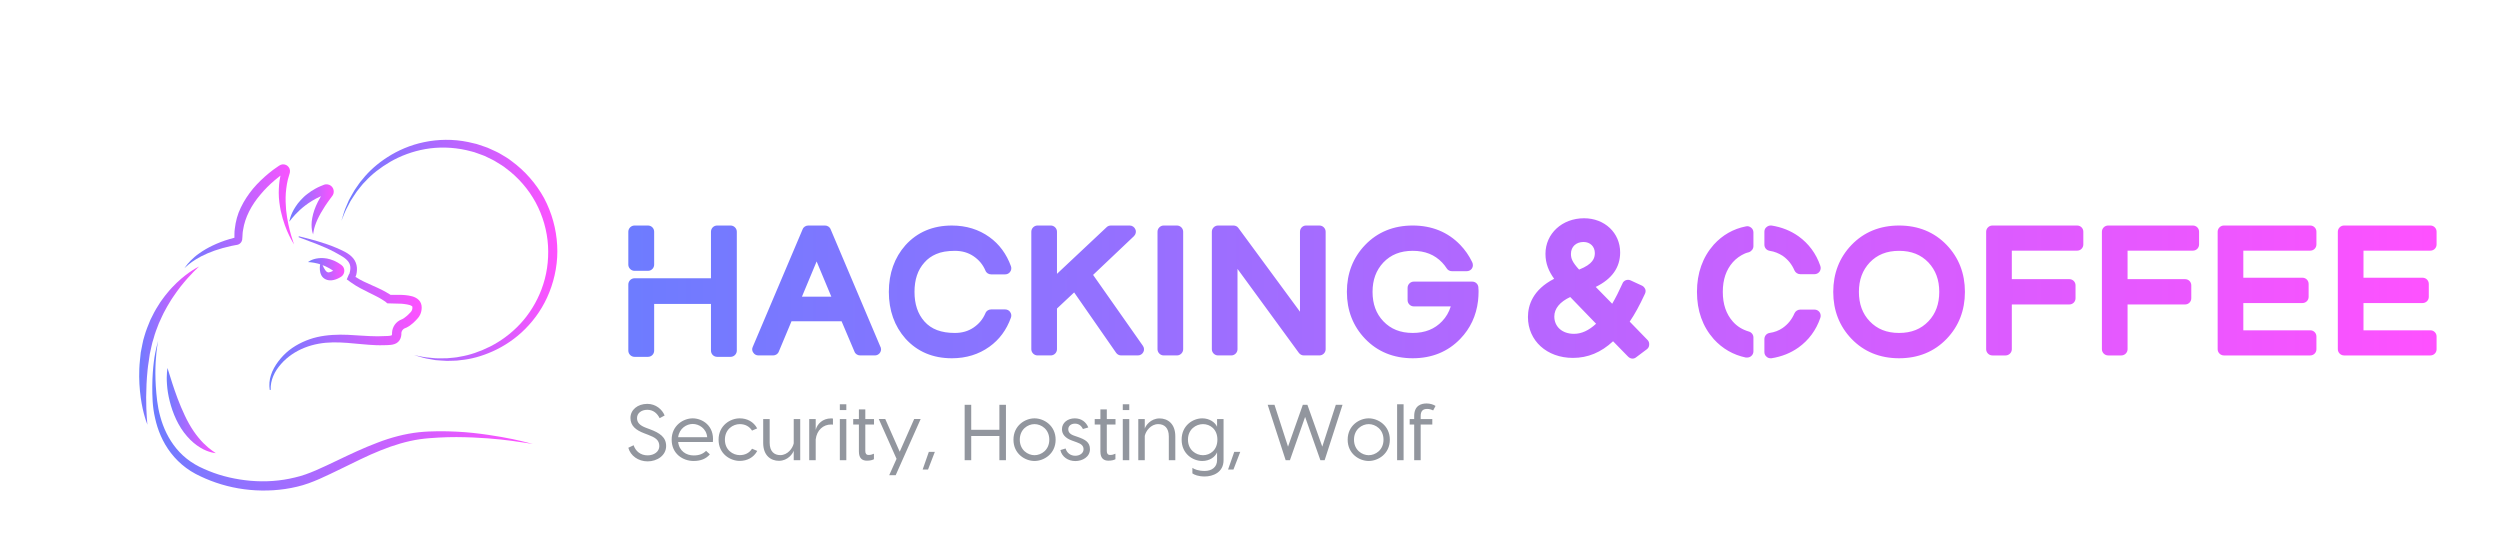 
		<svg xmlns="http://www.w3.org/2000/svg" xmlns:xlink="http://www.w3.org/1999/xlink" version="1.1" width="3167.598" height="703.911">
			
			<g transform="scale(8.38) translate(10, 10)">
				<defs id="SvgjsDefs7329"><linearGradient id="SvgjsLinearGradient7333"><stop id="SvgjsStop7334" stop-color="#6d7cff" offset="0"/><stop id="SvgjsStop7335" stop-color="#ff51ff" offset="1"/></linearGradient><linearGradient id="SvgjsLinearGradient7336"><stop id="SvgjsStop7337" stop-color="#6d7cff" offset="0"/><stop id="SvgjsStop7338" stop-color="#ff51ff" offset="1"/></linearGradient></defs><g id="main_text" rel="mainfill" name="main_text" feature="main_text" xmlns:name="mainText_mainfill" groupName="main_text" fill="url(#SvgjsLinearGradient7333)" transform="translate(82.833, 17.408) scale(1.338)"><path d="M2.32 10.12 c-0.38 0 -0.7 -0.32 -0.7 -0.7 l0 -3.72 c0 -0.38 0.32 -0.7 0.7 -0.7 l1.52 0 c0.4 0 0.7 0.32 0.7 0.7 l0 3.72 c0 0.38 -0.3 0.7 -0.7 0.7 l-1.52 0 z M13.18 5 c0.38 0 0.7 0.32 0.7 0.7 l0 13.44 c0 0.38 -0.32 0.7 -0.7 0.7 l-1.52 0 c-0.4 0 -0.7 -0.32 -0.7 -0.7 l0 -5.28 l-6.42 0 l0 5.28 c0 0.38 -0.3 0.7 -0.7 0.7 l-1.52 0 c-0.38 0 -0.7 -0.32 -0.7 -0.7 l0 -7.48 c0 -0.38 0.32 -0.7 0.7 -0.7 l8.64 0 l0 -5.26 c0 -0.38 0.3 -0.7 0.7 -0.7 l1.52 0 z M24.48 5.42 l5.6 13.22 c0.06 0.1 0.1 0.22 0.1 0.34 c0 0.38 -0.3 0.7 -0.7 0.7 l0 0 l-1.66 0 c-0.28 0 -0.54 -0.16 -0.64 -0.42 l-1.46 -3.44 l-5.66 0 l-1.44 3.44 c-0.1 0.26 -0.36 0.42 -0.64 0.42 l-1.66 0 c-0.24 0 -0.46 -0.12 -0.58 -0.32 c-0.14 -0.18 -0.16 -0.44 -0.06 -0.64 l5.64 -13.3 c0.1 -0.26 0.36 -0.42 0.64 -0.42 l1.88 0 c0.28 0 0.54 0.16 0.64 0.42 z M22.9 9.06 l-1.66 3.98 l3.32 0 z M36.42 8.22 c-0.52 0.22 -0.98 0.54 -1.34 0.96 c-0.76 0.84 -1.12 1.94 -1.12 3.32 s0.36 2.48 1.12 3.34 c0.78 0.88 1.9 1.3 3.44 1.3 c0.82 0 1.5 -0.2 2.1 -0.6 c0.62 -0.42 1.06 -0.94 1.36 -1.64 c0.1 -0.26 0.36 -0.42 0.64 -0.42 l1.58 0 c0.22 0 0.44 0.1 0.56 0.28 c0.14 0.2 0.18 0.42 0.1 0.64 c-0.5 1.4 -1.32 2.5 -2.44 3.3 c-1.2 0.86 -2.62 1.3 -4.24 1.3 c-2.14 0 -3.9 -0.74 -5.24 -2.22 c-1.24 -1.4 -1.88 -3.18 -1.88 -5.28 s0.64 -3.88 1.88 -5.28 c1.34 -1.48 3.1 -2.22 5.24 -2.22 c1.62 0 3.04 0.44 4.24 1.3 c1.12 0.8 1.94 1.92 2.44 3.3 c0.08 0.22 0.04 0.46 -0.1 0.64 c-0.12 0.18 -0.34 0.28 -0.56 0.28 l-1.58 0 c-0.28 0 -0.54 -0.16 -0.64 -0.42 c-0.3 -0.7 -0.74 -1.22 -1.36 -1.64 c-0.6 -0.4 -1.28 -0.6 -2.1 -0.6 c-0.86 0 -1.56 0.12 -2.1 0.36 z M54.14 10.58 l5.62 8 c0.16 0.22 0.18 0.5 0.06 0.72 c-0.12 0.24 -0.36 0.38 -0.62 0.38 l-1.9 0 c-0.22 0 -0.44 -0.12 -0.56 -0.3 l-4.74 -6.82 l-1.94 1.82 l0 4.6 c0 0.38 -0.32 0.7 -0.7 0.7 l-1.5 0 c-0.38 0 -0.7 -0.32 -0.7 -0.7 l0 -13.28 c0 -0.38 0.32 -0.7 0.7 -0.7 l1.5 0 c0.38 0 0.7 0.32 0.7 0.7 l0 4.76 l5.62 -5.28 c0.12 -0.12 0.3 -0.18 0.48 -0.18 l2.12 0 c0.28 0 0.54 0.18 0.64 0.44 c0.12 0.26 0.04 0.56 -0.16 0.76 z M63.62 5 c0.38 0 0.7 0.32 0.7 0.7 l0 13.28 c0 0.38 -0.32 0.7 -0.7 0.7 l-1.5 0 c-0.38 0 -0.7 -0.32 -0.7 -0.7 l0 -13.28 c0 -0.38 0.32 -0.7 0.7 -0.7 l1.5 0 z M79.72 5 c0.38 0 0.7 0.32 0.7 0.7 l0 13.28 c0 0.38 -0.32 0.7 -0.7 0.7 l-1.76 0 c-0.22 0 -0.42 -0.1 -0.56 -0.28 l-6.94 -9.5 l0 9.08 c0 0.38 -0.32 0.7 -0.7 0.7 l-1.5 0 c-0.38 0 -0.7 -0.32 -0.7 -0.7 l0 -13.28 c0 -0.38 0.32 -0.7 0.7 -0.7 l1.74 0 c0.22 0 0.44 0.1 0.56 0.28 l6.96 9.46 l0 -9.04 c0 -0.38 0.3 -0.7 0.68 -0.7 l1.52 0 z M97.68 12 l0 0.08 c0.02 0.14 0.02 0.28 0.02 0.42 c0 0.32 -0.02 0.64 -0.06 1.02 c-0.2 1.68 -0.88 3.12 -2 4.28 c-1.4 1.46 -3.22 2.2 -5.38 2.2 s-3.98 -0.74 -5.38 -2.2 c-1.36 -1.42 -2.06 -3.2 -2.06 -5.3 s0.7 -3.88 2.06 -5.3 c1.4 -1.46 3.22 -2.2 5.38 -2.2 s3.98 0.74 5.38 2.2 c0.54 0.56 0.98 1.2 1.32 1.9 c0.06 0.1 0.1 0.24 0.1 0.38 c0 0.38 -0.3 0.68 -0.7 0.68 l0 0 l-1.68 0 c-0.24 0 -0.46 -0.12 -0.58 -0.32 c-0.16 -0.24 -0.32 -0.46 -0.52 -0.66 c-0.84 -0.88 -1.92 -1.32 -3.32 -1.32 s-2.48 0.44 -3.32 1.32 c-0.82 0.88 -1.22 1.96 -1.22 3.32 s0.4 2.46 1.22 3.32 c0.84 0.88 1.92 1.32 3.32 1.32 s2.48 -0.44 3.32 -1.32 c0.46 -0.48 0.78 -1.04 0.98 -1.68 l-4.18 0 c-0.38 0 -0.7 -0.32 -0.7 -0.7 l0 -1.4 c0 -0.38 0.32 -0.7 0.7 -0.7 l6.6 0 c0.38 0 0.68 0.28 0.7 0.66 z  M114.78 15.86 l2.02 2.08 c0.14 0.14 0.2 0.34 0.18 0.54 c0 0.2 -0.1 0.38 -0.26 0.5 l-1.2 0.9 c-0.12 0.1 -0.26 0.16 -0.42 0.16 c-0.18 0 -0.36 -0.08 -0.5 -0.22 l-1.7 -1.74 c-1.36 1.26 -2.84 1.88 -4.54 1.88 c-2.94 0 -5.08 -1.94 -5.08 -4.62 c0 -1.32 0.54 -3.08 2.96 -4.32 c-0.6 -0.84 -0.98 -1.7 -0.98 -2.82 c0 -2.28 1.88 -4.02 4.36 -4.02 c2.34 0 4.08 1.66 4.08 3.86 c0 1.7 -0.92 3 -2.76 3.9 l1.86 1.9 c0.4 -0.68 0.78 -1.44 1.16 -2.28 c0.06 -0.18 0.2 -0.3 0.38 -0.38 c0.18 -0.06 0.36 -0.06 0.54 0.02 l1.3 0.6 c0.16 0.08 0.28 0.22 0.36 0.4 c0.06 0.16 0.04 0.36 -0.04 0.52 c-0.62 1.34 -1.16 2.32 -1.72 3.14 z M109.06 9.98 c1.58 -0.62 1.78 -1.3 1.78 -1.86 c0 -0.74 -0.52 -1.26 -1.28 -1.26 c-0.84 0 -1.42 0.54 -1.42 1.34 c0 0.52 0.14 0.92 0.92 1.78 z M108.06 13.08 c-1.16 0.54 -1.8 1.3 -1.8 2.2 c0 1.16 0.9 1.96 2.22 1.96 c0.86 0 1.68 -0.38 2.5 -1.14 z  M130.6 7.86 c-0.36 -0.06 -0.6 -0.34 -0.6 -0.7 l0 -1.46 c0 -0.2 0.08 -0.4 0.24 -0.52 c0.16 -0.14 0.36 -0.2 0.56 -0.18 c1.14 0.18 2.16 0.58 3.06 1.22 c1.14 0.82 1.98 1.94 2.46 3.34 c0.08 0.22 0.04 0.46 -0.08 0.64 c-0.14 0.2 -0.36 0.3 -0.58 0.3 l-1.6 0 c-0.28 0 -0.54 -0.16 -0.66 -0.42 c-0.3 -0.7 -0.74 -1.24 -1.34 -1.66 c-0.44 -0.28 -0.92 -0.48 -1.46 -0.56 z M135.66 14.5 c0.22 0 0.44 0.1 0.58 0.3 c0.12 0.18 0.16 0.42 0.08 0.64 c-0.48 1.4 -1.32 2.52 -2.46 3.34 c-0.9 0.64 -1.92 1.04 -3.06 1.22 l-0.1 0 c-0.18 0 -0.34 -0.06 -0.46 -0.18 c-0.16 -0.12 -0.24 -0.32 -0.24 -0.52 l0 -1.46 c0 -0.36 0.24 -0.64 0.58 -0.7 c0.56 -0.08 1.04 -0.26 1.48 -0.56 c0.6 -0.42 1.04 -0.96 1.34 -1.66 c0.12 -0.26 0.38 -0.42 0.66 -0.42 l1.6 0 z M128.5 5.24 c0.16 0.12 0.26 0.32 0.26 0.54 l0 1.56 c0 0.3 -0.22 0.58 -0.52 0.68 c-0.16 0.04 -0.3 0.08 -0.44 0.14 c-0.54 0.24 -0.98 0.56 -1.36 0.98 c-0.76 0.86 -1.14 1.96 -1.14 3.36 s0.38 2.5 1.14 3.36 c0.48 0.54 1.06 0.9 1.8 1.12 c0.3 0.08 0.52 0.36 0.52 0.66 l0 1.58 c0 0.22 -0.1 0.42 -0.26 0.54 c-0.14 0.12 -0.3 0.16 -0.46 0.16 l-0.14 0 c-1.42 -0.3 -2.64 -1 -3.62 -2.08 c-1.26 -1.42 -1.9 -3.2 -1.9 -5.34 c0 -2.12 0.64 -3.92 1.9 -5.34 c0.98 -1.08 2.2 -1.78 3.62 -2.06 c0.22 -0.06 0.42 0 0.6 0.14 z M145.22 5 c2.16 0 3.98 0.74 5.38 2.2 c1.36 1.42 2.06 3.2 2.06 5.3 s-0.7 3.88 -2.06 5.3 c-1.4 1.46 -3.22 2.2 -5.38 2.2 s-3.98 -0.74 -5.38 -2.2 c-1.36 -1.42 -2.06 -3.2 -2.06 -5.3 s0.7 -3.88 2.06 -5.3 c1.4 -1.46 3.22 -2.2 5.38 -2.2 z M145.22 17.14 c1.4 0 2.48 -0.44 3.32 -1.32 c0.82 -0.86 1.22 -1.96 1.22 -3.32 s-0.4 -2.44 -1.22 -3.32 c-0.84 -0.88 -1.92 -1.32 -3.32 -1.32 s-2.48 0.44 -3.32 1.32 c-0.82 0.88 -1.22 1.96 -1.22 3.32 s0.4 2.46 1.22 3.32 c0.84 0.88 1.92 1.32 3.32 1.32 z M165.34 5 c0.4 0 0.7 0.32 0.7 0.7 l0 1.44 c0 0.38 -0.3 0.7 -0.7 0.7 l-7.38 0 l0 3.22 l6.5 0 c0.4 0 0.7 0.32 0.7 0.7 l0 1.46 c0 0.38 -0.3 0.7 -0.7 0.7 l-6.5 0 l0 5.06 c0 0.38 -0.32 0.7 -0.7 0.7 l-1.5 0 c-0.38 0 -0.7 -0.32 -0.7 -0.7 l0 -13.28 c0 -0.38 0.32 -0.7 0.7 -0.7 l9.58 0 z M178.42 5 c0.4 0 0.7 0.32 0.7 0.7 l0 1.44 c0 0.38 -0.3 0.7 -0.7 0.7 l-7.38 0 l0 3.22 l6.5 0 c0.4 0 0.7 0.32 0.7 0.7 l0 1.46 c0 0.38 -0.3 0.7 -0.7 0.7 l-6.5 0 l0 5.06 c0 0.38 -0.32 0.7 -0.7 0.7 l-1.5 0 c-0.38 0 -0.7 -0.32 -0.7 -0.7 l0 -13.28 c0 -0.38 0.32 -0.7 0.7 -0.7 l9.58 0 z M191.68 5 c0.4 0 0.7 0.32 0.7 0.7 l0 1.44 c0 0.38 -0.3 0.7 -0.7 0.7 l-7.56 0 l0 3.06 l6.68 0 c0.4 0 0.7 0.32 0.7 0.7 l0 1.46 c0 0.38 -0.3 0.7 -0.7 0.7 l-6.68 0 l0 3.08 l7.56 0 c0.4 0 0.7 0.32 0.7 0.7 l0 1.44 c0 0.38 -0.3 0.7 -0.7 0.7 l-9.76 0 c-0.38 0 -0.7 -0.32 -0.7 -0.7 l0 -13.28 c0 -0.38 0.32 -0.7 0.7 -0.7 l9.76 0 z M205.26 5 c0.4 0 0.7 0.32 0.7 0.7 l0 1.44 c0 0.38 -0.3 0.7 -0.7 0.7 l-7.56 0 l0 3.06 l6.68 0 c0.4 0 0.7 0.32 0.7 0.7 l0 1.46 c0 0.38 -0.3 0.7 -0.7 0.7 l-6.68 0 l0 3.08 l7.56 0 c0.4 0 0.7 0.32 0.7 0.7 l0 1.44 c0 0.38 -0.3 0.7 -0.7 0.7 l-9.76 0 c-0.38 0 -0.7 -0.32 -0.7 -0.7 l0 -13.28 c0 -0.38 0.32 -0.7 0.7 -0.7 l9.76 0 z"/></g><g id="slogan_text" rel="mainfill" name="slogan_text" feature="slogan_text" xmlns:name="sloganText_mainfill" groupName="slogan_text" fill="#92969e" transform="translate(84.582, 45.227) scale(0.598)"><path d="M5.5 9.76 c2.18 0 3.78 1.44 4.38 2.94 l-1.26 0.68 c-0.64 -1.28 -1.66 -2.12 -3.12 -2.12 c-1.54 0 -2.6 0.88 -2.6 2.1 c0 1.14 0.72 1.86 2.24 2.44 l1.02 0.38 c2.52 0.94 4.1 2.02 4.1 4.24 c0 2.4 -2.3 3.88 -4.68 3.88 s-4.34 -1.44 -4.88 -3.44 l1.34 -0.64 c0.48 1.48 1.74 2.56 3.54 2.56 c1.6 0 2.96 -0.92 2.96 -2.34 c0 -1.6 -1.12 -2.2 -2.78 -2.84 l-1.04 -0.4 c-2.12 -0.8 -3.48 -1.9 -3.48 -3.88 c0 -2.04 1.8 -3.56 4.26 -3.56 z M16.98 13.42 c2.36 0 5.52 1.8 5.1 5.98 l-8.78 0 c0.26 2.28 2.04 3.4 3.92 3.4 c1.44 0 2.36 -0.4 3.14 -1.16 l0.96 0.88 c-0.94 1.12 -2.3 1.68 -4.12 1.68 c-2.68 0 -5.54 -1.8 -5.54 -5.38 c0 -3.6 2.96 -5.4 5.32 -5.4 z M16.98 14.84 c-1.54 0 -3.38 1.1 -3.68 3.34 l7.34 0 c-0.2 -2.24 -2.1 -3.34 -3.66 -3.34 z M28.86 13.42 c1.88 0 3.52 0.86 4.42 2.54 l-1.3 0.56 c-0.66 -1.04 -1.72 -1.64 -3.1 -1.64 c-1.72 0 -3.76 1.3 -3.76 3.94 c0 2.62 2.04 3.9 3.76 3.9 c1.38 0 2.44 -0.58 3.1 -1.62 l1.32 0.56 c-0.92 1.68 -2.56 2.52 -4.44 2.52 c-2.38 0 -5.34 -1.76 -5.34 -5.36 s2.96 -5.4 5.34 -5.4 z M38.78 24.16 c-2.02 0 -3.98 -1.3 -3.98 -4.52 l0 -6.04 l1.64 0 l0 6 c0 2.18 1.14 3.12 2.68 3.12 c1.86 0 3.14 -1.72 3.4 -2.98 l0 -6.14 l1.64 0 l0 10.4 l-1.64 0 l0 -2.42 c-0.2 0.72 -1.46 2.58 -3.74 2.58 z M51.94 13.44 c0.18 0 0.34 0 0.5 0.04 l0 1.54 c-0.16 -0.04 -0.34 -0.04 -0.48 -0.04 c-1.98 0 -3.6 1.42 -3.88 3.76 l0 5.26 l-1.64 0 l0 -10.4 l1.64 0 l0 2.74 c0.38 -1.54 1.8 -2.9 3.86 -2.9 z M55.82 9.86 l0 1.46 l-1.64 0 l0 -1.46 l1.64 0 z M55.82 13.6 l0 10.4 l-1.64 0 l0 -10.4 l1.64 0 z M62.82 14.98 l-2.2 0 l0 6.7 c0 0.62 0.24 1 0.84 1 c0.52 0 0.9 -0.12 1.34 -0.32 l0 1.4 c-0.44 0.22 -0.96 0.36 -1.78 0.36 c-1.06 0 -2.02 -0.48 -2.02 -2.3 l0 -6.84 l-1.44 0 l0 -1.38 l1.44 0 l0 -2.44 l1.62 0 l0 2.44 l2.2 0 l0 1.38 z M72.98 13.58 l1.64 0 l-6.32 14.22 l-1.64 0 l1.86 -4.14 l-4.5 -10.08 l1.64 0 l3.66 8.28 z M75.12 26.36 l1.56 -4.46 l1.52 0 l-1.72 4.46 l-1.36 0 z  M94.52 10 l1.66 0 l0 14 l-1.66 0 l0 -6.12 l-7.12 0 l0 6.12 l-1.66 0 l0 -14 l1.66 0 l0 6.32 l7.12 0 l0 -6.32 z M103.4 13.42 c2.36 0 5.34 1.8 5.34 5.4 s-2.98 5.38 -5.34 5.38 s-5.32 -1.78 -5.32 -5.38 s2.96 -5.4 5.32 -5.4 z M103.4 14.88 c-1.68 0 -3.72 1.3 -3.72 3.94 c0 2.62 2.04 3.92 3.72 3.92 c1.7 0 3.74 -1.3 3.74 -3.92 c0 -2.64 -2.04 -3.94 -3.74 -3.94 z M115.64 16.12 c-0.4 -0.84 -1.06 -1.36 -2.02 -1.36 c-1 0 -1.68 0.6 -1.68 1.4 c0 0.72 0.38 1.24 1.42 1.62 l1.04 0.36 c1.74 0.62 3.02 1.26 3.02 3.08 c0 1.98 -1.92 3 -3.7 3 c-1.8 0 -3.4 -1.04 -3.78 -2.78 l1.32 -0.4 c0.32 1.14 1.26 1.84 2.46 1.84 c1.04 0 2.08 -0.6 2.08 -1.64 c0 -0.9 -0.62 -1.38 -1.7 -1.76 l-1.16 -0.42 c-1.82 -0.64 -2.6 -1.66 -2.6 -2.9 c0 -1.62 1.44 -2.74 3.24 -2.74 c1.68 0 2.86 0.92 3.42 2.3 z M123.88 14.98 l-2.2 0 l0 6.7 c0 0.62 0.24 1 0.84 1 c0.52 0 0.9 -0.12 1.34 -0.32 l0 1.4 c-0.44 0.22 -0.96 0.36 -1.78 0.36 c-1.06 0 -2.02 -0.48 -2.02 -2.3 l0 -6.84 l-1.44 0 l0 -1.38 l1.44 0 l0 -2.44 l1.62 0 l0 2.44 l2.2 0 l0 1.38 z M127.36 9.86 l0 1.46 l-1.64 0 l0 -1.46 l1.64 0 z M127.36 13.6 l0 10.4 l-1.64 0 l0 -10.4 l1.64 0 z M135.02 13.44 c2.02 0 3.98 1.3 3.98 4.52 l0 6.04 l-1.64 0 l0 -6 c0 -2.18 -1.14 -3.12 -2.68 -3.12 c-1.86 0 -3.14 1.72 -3.4 2.98 l0 6.14 l-1.64 0 l0 -10.4 l1.64 0 l0 2.42 c0.2 -0.72 1.46 -2.58 3.74 -2.58 z M149.56 13.6 l1.64 0 l0 10.4 c0 3.14 -2.76 4.12 -4.76 4.12 c-1.6 0 -2.62 -0.42 -3.12 -0.78 l0 -1.4 c0.5 0.36 1.52 0.78 3.12 0.78 c1.8 0 3.12 -0.98 3.12 -2.72 l0 -2 c-0.48 1.2 -1.9 2.2 -3.74 2.2 c-2.36 0 -5.22 -1.78 -5.22 -5.4 c0 -3.58 2.86 -5.38 5.22 -5.38 c1.84 0 3.26 1.02 3.74 2.14 l0 -1.96 z M146 22.74 c1.78 0 3.64 -1.26 3.64 -3.94 c0 -2.66 -1.86 -3.92 -3.64 -3.92 c-1.76 0 -3.8 1.3 -3.8 3.92 c0 2.64 2.04 3.94 3.8 3.94 z M152.34 26.36 l1.56 -4.46 l1.52 0 l-1.72 4.46 l-1.36 0 z  M181.28 10 l-4.52 14 l-1.08 0 l-3.86 -10.94 l-3.84 10.94 l-1.08 0 l-4.54 -14 l1.72 0 l3.42 10.58 l3.74 -10.58 l1.16 0 l3.76 10.58 l3.42 -10.58 l1.7 0 z M187.9 13.42 c2.36 0 5.34 1.8 5.34 5.4 s-2.98 5.38 -5.34 5.38 s-5.32 -1.78 -5.32 -5.38 s2.96 -5.4 5.32 -5.4 z M187.9 14.88 c-1.68 0 -3.72 1.3 -3.72 3.94 c0 2.62 2.04 3.92 3.72 3.92 c1.7 0 3.74 -1.3 3.74 -3.92 c0 -2.64 -2.04 -3.94 -3.74 -3.94 z M196.72 9.86 l0 14.14 l-1.64 0 l0 -14.14 l1.64 0 z M202.68 11.04 c-1.1 0 -1.64 0.54 -1.64 1.82 l0 0.74 l2.94 0 l0 1.38 l-2.94 0 l0 9.02 l-1.64 0 l0 -9.02 l-1.14 0 l0 -1.38 l1.14 0 l0 -0.74 c0 -2.74 1.82 -3.2 3.14 -3.2 c0.86 0 1.66 0.24 2.26 0.62 l-0.6 1.14 c-0.46 -0.22 -0.92 -0.38 -1.52 -0.38 z"/></g><g id="SvgjsG7332" rel="mainfill" name="symbol" feature="symbol" xmlns:name="symbol_mainfill" fill="url(#SvgjsLinearGradient7336)" transform="translate(6.807, 1.806) scale(0.717)"><path xmlns="http://www.w3.org/2000/svg" d="M17.03,38.776c0.538-0.373,1.2-0.805,2.008-1.213c0.805-0.411,1.74-0.814,2.784-1.187c1.047-0.365,2.207-0.685,3.44-0.963  c0.307-0.06,0.619-0.121,0.934-0.183l0.248-0.041l0.124-0.021c0.104-0.021,0.208-0.053,0.307-0.099  c0.4-0.184,0.682-0.568,0.754-0.983l0.051-0.642l0.027-0.484c0.003-0.325,0.057-0.649,0.116-0.974  c0.395-2.615,1.766-5.209,3.637-7.4c0.917-1.114,1.958-2.141,3.055-3.069c0.399-0.332,0.79-0.645,1.188-0.953  c-0.288,1.252-0.354,2.498-0.364,3.663c-0.002,1.356,0.203,2.615,0.419,3.758c0.493,2.278,1.222,4.067,1.807,5.268  c0.588,1.203,1.017,1.834,1.017,1.834s-0.28-0.71-0.648-1.977c-0.184-0.633-0.382-1.407-0.572-2.298  c-0.202-0.888-0.337-1.906-0.474-3.004c-0.085-1.104-0.147-2.299-0.062-3.544c0.106-1.24,0.283-2.542,0.705-3.808l0.07-0.24  l0.035-0.121c0.052-0.199,0.026-0.07,0.059-0.249c0.078-0.572-0.138-1.008-0.503-1.326c-0.353-0.306-0.929-0.431-1.403-0.244  c-0.124,0.043-0.211,0.095-0.326,0.166l-0.113,0.076l-0.227,0.152c-0.617,0.409-1.255,0.878-1.84,1.363  c-1.191,0.977-2.331,2.065-3.356,3.271c-1.008,1.218-1.894,2.556-2.578,3.982c-0.706,1.417-1.1,2.965-1.272,4.467  c-0.049,0.376-0.091,0.749-0.08,1.123l-0.005,0.555l0.002,0.236l-0.116,0.029c-0.341,0.088-0.669,0.18-0.988,0.274  c-1.282,0.38-2.458,0.844-3.507,1.348c-1.053,0.495-1.97,1.051-2.742,1.594c-0.783,0.528-1.387,1.096-1.869,1.564  c-0.472,0.482-0.807,0.89-1.011,1.185c-0.21,0.288-0.322,0.442-0.322,0.442s0.14-0.128,0.402-0.369  C16.092,39.481,16.509,39.167,17.03,38.776z M35.936,19.585c0-0.003,0-0.005,0.001-0.009c0.002-0.004,0.001-0.003,0.006-0.019  L35.936,19.585z M35.938,19.566c0.001-0.008,0-0.013,0.001-0.021C35.954,19.495,35.944,19.536,35.938,19.566z"/><path xmlns="http://www.w3.org/2000/svg" d="M10.039,51.763c0.47-1,0.879-2.015,1.413-2.931c0.237-0.474,0.512-0.916,0.777-1.353c0.263-0.438,0.51-0.875,0.797-1.27  c0.541-0.813,1.094-1.556,1.611-2.242c0.544-0.662,1.04-1.279,1.512-1.8c0.474-0.517,0.888-0.975,1.25-1.33  c0.714-0.724,1.16-1.109,1.16-1.109s-0.131,0.067-0.376,0.193c-0.24,0.135-0.605,0.319-1.032,0.608  c-0.437,0.277-0.954,0.635-1.521,1.081c-0.573,0.441-1.191,0.974-1.839,1.588c-0.633,0.628-1.317,1.318-1.957,2.121  c-0.342,0.385-0.647,0.816-0.97,1.25c-0.334,0.427-0.639,0.888-0.926,1.372c-0.612,0.945-1.156,1.978-1.666,3.049  C7.82,52.087,7.353,53.2,7.027,54.363c-0.184,0.575-0.336,1.158-0.44,1.75c-0.115,0.589-0.248,1.172-0.345,1.756  c-0.071,0.588-0.132,1.172-0.182,1.75c-0.025,0.278-0.051,0.554-0.075,0.828c-0.016,0.288-0.033,0.575-0.049,0.859  c-0.089,2.235,0.057,4.306,0.299,6.065c0.243,1.758,0.587,3.198,0.889,4.184c0.13,0.497,0.291,0.874,0.374,1.136  c0.091,0.259,0.14,0.398,0.14,0.398s-0.044-0.583-0.122-1.604c-0.08-1.015-0.13-2.465-0.135-4.19  c0.019-1.726,0.091-3.738,0.312-5.86c0.031-0.26,0.062-0.522,0.093-0.786c0.042-0.276,0.085-0.554,0.127-0.834  C8,59.277,8.079,58.733,8.148,58.183c0.102-0.544,0.239-1.085,0.357-1.632c0.105-0.551,0.262-1.089,0.44-1.622  C9.224,53.839,9.641,52.796,10.039,51.763z"/><path xmlns="http://www.w3.org/2000/svg" d="M19.474,76.999c-0.686-0.698-1.413-1.561-2.092-2.558c-0.344-0.495-0.66-1.032-0.975-1.581  c-0.296-0.534-0.61-1.123-0.88-1.712c-0.555-1.18-1.068-2.39-1.504-3.549c-0.437-1.159-0.811-2.262-1.126-3.22  c-0.614-1.952-1.023-3.253-1.023-3.253s-0.058,0.344-0.106,0.949c-0.048,0.61-0.073,1.479,0.007,2.521  c0.068,1.042,0.249,2.254,0.571,3.525c0.313,1.273,0.772,2.607,1.375,3.883c0.308,0.64,0.634,1.25,1.028,1.861  c0.368,0.601,0.813,1.14,1.243,1.655c0.874,1.021,1.857,1.833,2.779,2.385c0.913,0.568,1.764,0.866,2.36,1.014  c0.293,0.089,0.539,0.11,0.699,0.138c0.161,0.025,0.247,0.038,0.247,0.038s-0.299-0.187-0.778-0.537  C20.813,78.215,20.164,77.692,19.474,76.999z"/><path xmlns="http://www.w3.org/2000/svg" d="M39.779,27.83c0.357-0.327,0.758-0.661,1.19-0.993c0.43-0.335,0.911-0.649,1.411-0.959c0.494-0.319,1.043-0.585,1.598-0.848  c0.091-0.04,0.181-0.083,0.272-0.125c-0.233,0.395-0.452,0.793-0.658,1.186c-0.591,1.171-1,2.35-1.184,3.4  c-0.204,1.045-0.17,1.949-0.064,2.552c0.036,0.303,0.122,0.534,0.168,0.689c0.048,0.154,0.073,0.235,0.073,0.235  s0.012-0.085,0.035-0.245c0.019-0.159,0.057-0.387,0.122-0.671c0.119-0.569,0.365-1.344,0.764-2.221  c0.401-0.877,0.955-1.852,1.615-2.863c0.324-0.507,0.704-1.01,1.068-1.522l0.286-0.383l0.151-0.199  c0.008-0.007,0.088-0.123,0.143-0.223c0.053-0.106,0.102-0.218,0.13-0.338c0.229-0.984-0.492-1.971-1.632-1.897  c-0.212,0.028-0.224,0.044-0.261,0.051l-0.111,0.035l-0.031,0.013l-0.062,0.025l-0.248,0.101l-0.495,0.203  c-0.335,0.122-0.64,0.312-0.955,0.468c-0.625,0.326-1.199,0.725-1.728,1.136c-0.54,0.397-1.003,0.856-1.414,1.307  c-0.423,0.44-0.765,0.908-1.055,1.349c-0.589,0.879-0.927,1.695-1.114,2.272c-0.185,0.581-0.221,0.927-0.221,0.927  S38.354,29.142,39.779,27.83z M45.542,24.381l0.01-0.004C45.574,24.372,45.58,24.372,45.542,24.381z"/><path xmlns="http://www.w3.org/2000/svg" d="M51.822,39.963c-0.052-0.715-0.327-1.417-0.785-1.969c-0.46-0.549-1.042-0.972-1.656-1.304  c-0.618-0.329-1.242-0.62-1.884-0.89c-2.558-1.082-5.245-1.783-7.925-2.446l-0.048,0.194l3.878,1.465  c1.278,0.5,2.526,1.051,3.715,1.68c0.299,0.158,0.589,0.32,0.87,0.483c0.291,0.174,0.607,0.339,0.849,0.5  c0.519,0.326,0.949,0.711,1.228,1.11c0.272,0.404,0.381,0.811,0.379,1.279c-0.014,0.228-0.029,0.508-0.084,0.72  c-0.009,0.086-0.072,0.299-0.11,0.454c-0.026,0.076-0.096,0.112-0.123,0.175l-0.442,1.031l0.902,0.653  c1.274,0.921,2.615,1.561,3.861,2.184c0.623,0.313,1.237,0.595,1.807,0.907l0.417,0.233l0.397,0.237l0.737,0.471l0.012,0.011  l0.411,0.358l0.631,0.017l1.534,0.042l0.767,0.021l0.109,0.003c0.024,0.002,0.055,0.006,0.055,0.006l0.091,0.009l0.35,0.039  c0.45,0.058,0.856,0.123,1.174,0.223c0.184,0.058,0.379,0.129,0.524,0.261c-0.015-0.013-0.026-0.031-0.03-0.05  c0.023,0.035,0.046,0.07,0.07,0.105c0.054,0.281,0.012,0.633-0.135,0.882c0,0-0.08,0.135-0.08,0.135  c-0.057,0.073,0.011-0.005-0.109,0.136c-0.096,0.106-0.284,0.309-0.425,0.447c-0.304,0.304-0.623,0.574-0.919,0.781  c-0.142,0.103-0.299,0.198-0.404,0.252c-0.026,0.01-0.008,0.01-0.067,0.034l-0.159,0.066c-0.279,0.109-0.544,0.261-0.78,0.447  c-0.472,0.371-0.826,0.873-1.02,1.427c-0.099,0.303-0.154,0.51-0.175,0.919l-0.002,0.293c-0.004,0.133-0.068,0.247-0.065,0.236  c0.003-0.01,0.029-0.012-0.007,0.006c-0.06,0.03-0.125,0.049-0.19,0.065c-0.211,0.054-0.435,0.068-0.651,0.083  c-0.303,0.009-0.605,0.018-0.908,0.027c0,0-0.767,0.024-0.767,0.024c-0.133,0.015-0.453,0.004-0.67,0.008  c-0.97-0.005-1.962-0.057-2.973-0.121c-2.02-0.13-4.128-0.307-6.298-0.161c-1.079,0.065-2.208,0.211-3.258,0.453  c-1.076,0.244-2.122,0.616-3.122,1.078c-0.996,0.47-1.951,1.033-2.814,1.713c-0.862,0.689-1.613,1.477-2.277,2.359  c-0.623,0.832-1.206,1.825-1.527,2.843c-0.351,1.021-0.424,2.133-0.263,3.158l0.2-0.006c-0.051-1.011,0.156-2.019,0.552-2.947  c0.388-0.937,0.966-1.771,1.642-2.535c1.334-1.525,3.072-2.674,4.953-3.423c1.886-0.751,3.921-1.093,5.948-1.121  c2.035-0.038,4.068,0.188,6.106,0.375c1.02,0.094,2.043,0.178,3.071,0.215c0.514,0.025,1.039,0.011,1.544,0  c0.507-0.015,1.025,0.001,1.552-0.069c0.517-0.067,1.08-0.215,1.502-0.615c0.415-0.392,0.632-0.941,0.68-1.488  c0.017-0.304-0.009-0.5,0.078-0.708c0.074-0.207,0.207-0.391,0.38-0.525c0.161-0.14,0.388-0.185,0.65-0.317  c0.244-0.119,0.469-0.257,0.687-0.408c0.433-0.303,0.822-0.655,1.187-1.025c0.352-0.369,0.742-0.754,0.973-1.258  c0.234-0.491,0.347-1.032,0.336-1.574c0.003-0.529-0.201-1.135-0.585-1.519c-0.814-0.815-1.941-0.953-2.949-1.062  c-1.032-0.086-2.015-0.025-3.023-0.04l-0.028-0.023c-0.612-0.376-1.221-0.745-1.854-1.056c-0.63-0.316-1.272-0.6-1.911-0.883  c-1.242-0.549-2.487-1.092-3.614-1.825c0.14-0.295,0.222-0.593,0.259-0.9C51.833,40.675,51.839,40.32,51.822,39.963z"/><path xmlns="http://www.w3.org/2000/svg" d="M44.102,40.978c0.051,0.19,0.115,0.393,0.225,0.607c0.421,0.808,1.349,1.16,2.223,1.055  c0.557-0.067,1.049-0.252,1.494-0.486l0.334-0.188c0.018-0.001,0.384-0.228,0.535-0.492c0.348-0.523,0.347-1.236-0.058-1.769  c-0.324-0.361-0.344-0.298-0.458-0.397l-0.299-0.204c-0.193-0.143-0.413-0.249-0.623-0.363c-0.207-0.12-0.425-0.217-0.647-0.3  c-0.216-0.092-0.434-0.174-0.658-0.23c-0.437-0.134-0.877-0.211-1.293-0.242c-0.414-0.042-0.811-0.02-1.168,0.022  c-0.716,0.076-1.28,0.286-1.647,0.467c-0.368,0.185-0.546,0.341-0.546,0.341s0.942,0.019,2.127,0.333  c0.138,0.036,0.287,0.095,0.43,0.141C44.009,39.675,43.928,40.242,44.102,40.978z M45.54,39.864  c0.326,0.161,0.653,0.346,0.971,0.557c0.101,0.064,0.2,0.135,0.299,0.203c-0.203,0.114-0.401,0.214-0.575,0.27  c-0.273,0.066-0.385,0.132-0.625,0.031c0.009,0.018-0.098-0.024-0.188-0.108c-0.094-0.075-0.182-0.179-0.264-0.288  c-0.251-0.363-0.437-0.76-0.578-1.087C44.897,39.557,45.219,39.699,45.54,39.864z"/><path xmlns="http://www.w3.org/2000/svg" d="M79.495,75.232c-1.969-0.286-4.204-0.559-6.66-0.673c-1.228-0.057-2.506-0.101-3.847-0.088  c-1.329,0.013-2.678,0.063-4.123,0.213c-2.849,0.317-5.801,1.076-8.688,2.19c-2.901,1.09-5.777,2.447-8.654,3.831  c-1.452,0.691-2.87,1.368-4.358,2.015c-1.449,0.62-2.898,1.164-4.434,1.507c-3.039,0.753-6.221,0.957-9.309,0.694  c-3.08-0.273-6.116-0.956-8.822-2.07c-0.669-0.244-1.364-0.604-2.039-0.912l-0.906-0.498c-0.303-0.177-0.589-0.376-0.884-0.561  c-1.146-0.784-2.154-1.717-3.002-2.741c-1.696-2.056-2.78-4.428-3.4-6.716c-0.645-2.287-0.819-4.498-0.954-6.465  c-0.12-1.964-0.104-3.684-0.027-5.098c0.088-1.412,0.203-2.523,0.32-3.274c0.111-0.753,0.196-1.152,0.196-1.152  s-0.121,0.388-0.302,1.13c-0.178,0.743-0.427,1.84-0.6,3.26c-0.176,1.419-0.311,3.155-0.327,5.151  c-0.003,1.982,0.009,4.277,0.585,6.722c0.53,2.436,1.552,5.048,3.348,7.368c0.891,1.158,1.97,2.234,3.214,3.151  c0.318,0.218,0.631,0.45,0.961,0.658c0.344,0.199,0.691,0.4,1.039,0.601c0.68,0.327,1.32,0.681,2.076,0.983  c2.908,1.256,6.065,2.078,9.355,2.382c3.282,0.303,6.674,0.113,9.953-0.673c1.639-0.373,3.242-0.989,4.761-1.654  c1.477-0.654,2.965-1.377,4.396-2.072c2.887-1.39,5.664-2.828,8.454-3.929c2.778-1.123,5.548-1.951,8.24-2.35  c1.328-0.191,2.695-0.282,3.992-0.356c1.286-0.076,2.547-0.097,3.757-0.101c4.839,0.029,8.885,0.416,11.698,0.793  c2.816,0.37,4.416,0.674,4.416,0.674s-1.558-0.477-4.351-1.058C83.17,75.828,81.464,75.52,79.495,75.232z"/><path xmlns="http://www.w3.org/2000/svg" d="M94.053,35.264c-0.18-3.434-1.128-6.882-2.77-9.973c-1.691-3.064-4.055-5.746-6.831-7.776  c-0.674-0.538-1.412-0.974-2.15-1.401c-0.711-0.46-1.528-0.783-2.302-1.148c-0.788-0.4-1.533-0.568-2.293-0.854l-0.611-0.204  l-0.602-0.141l-1.197-0.279c-3.198-0.666-6.412-0.587-9.32,0.025c-2.918,0.601-5.521,1.759-7.686,3.147  c-2.169,1.387-3.938,2.987-5.229,4.616c-0.709,0.761-1.188,1.619-1.72,2.335c-0.464,0.765-0.844,1.494-1.208,2.136  c-0.291,0.682-0.55,1.29-0.776,1.82c-0.228,0.526-0.324,1.004-0.452,1.376c-0.229,0.753-0.351,1.154-0.351,1.154  s0.157-0.389,0.453-1.118c0.161-0.358,0.301-0.829,0.573-1.328c0.26-0.501,0.56-1.076,0.895-1.721  c0.401-0.608,0.82-1.296,1.321-2.009c0.569-0.665,1.082-1.463,1.82-2.154c1.352-1.487,3.153-2.898,5.267-4.129  c2.124-1.217,4.628-2.183,7.374-2.664c2.744-0.481,5.725-0.43,8.673,0.232c0.715,0.209,1.509,0.329,2.174,0.609  c0.726,0.291,1.558,0.51,2.203,0.873c0.678,0.346,1.38,0.628,2.036,1.075c0.671,0.404,1.35,0.802,1.963,1.304  c2.535,1.881,4.687,4.356,6.218,7.174c1.518,2.825,2.414,5.979,2.6,9.131c0.181,3.161-0.279,6.27-1.362,9.146  c-1.051,2.8-2.64,5.327-4.544,7.361c-1.905,2.035-4.084,3.601-6.264,4.713c-2.187,1.095-4.353,1.83-6.338,2.148  c-0.982,0.24-1.931,0.233-2.798,0.345c-0.871,0.029-1.676,0.003-2.404,0.006c-0.725-0.072-1.372-0.137-1.935-0.193  c-0.567-0.045-1.032-0.185-1.42-0.246c-0.772-0.152-1.183-0.233-1.183-0.233s0.403,0.118,1.158,0.338  c0.381,0.096,0.84,0.279,1.404,0.376c0.565,0.101,1.215,0.216,1.943,0.346c0.737,0.047,1.555,0.128,2.449,0.159  c0.89-0.053,1.871,0.016,2.896-0.161c2.07-0.187,4.378-0.793,6.726-1.849c2.348-1.052,4.741-2.598,6.842-4.711  c2.104-2.098,3.929-4.741,5.13-7.811C93.605,42.125,94.257,38.692,94.053,35.264z"/></g>
			</g>
		</svg>
	